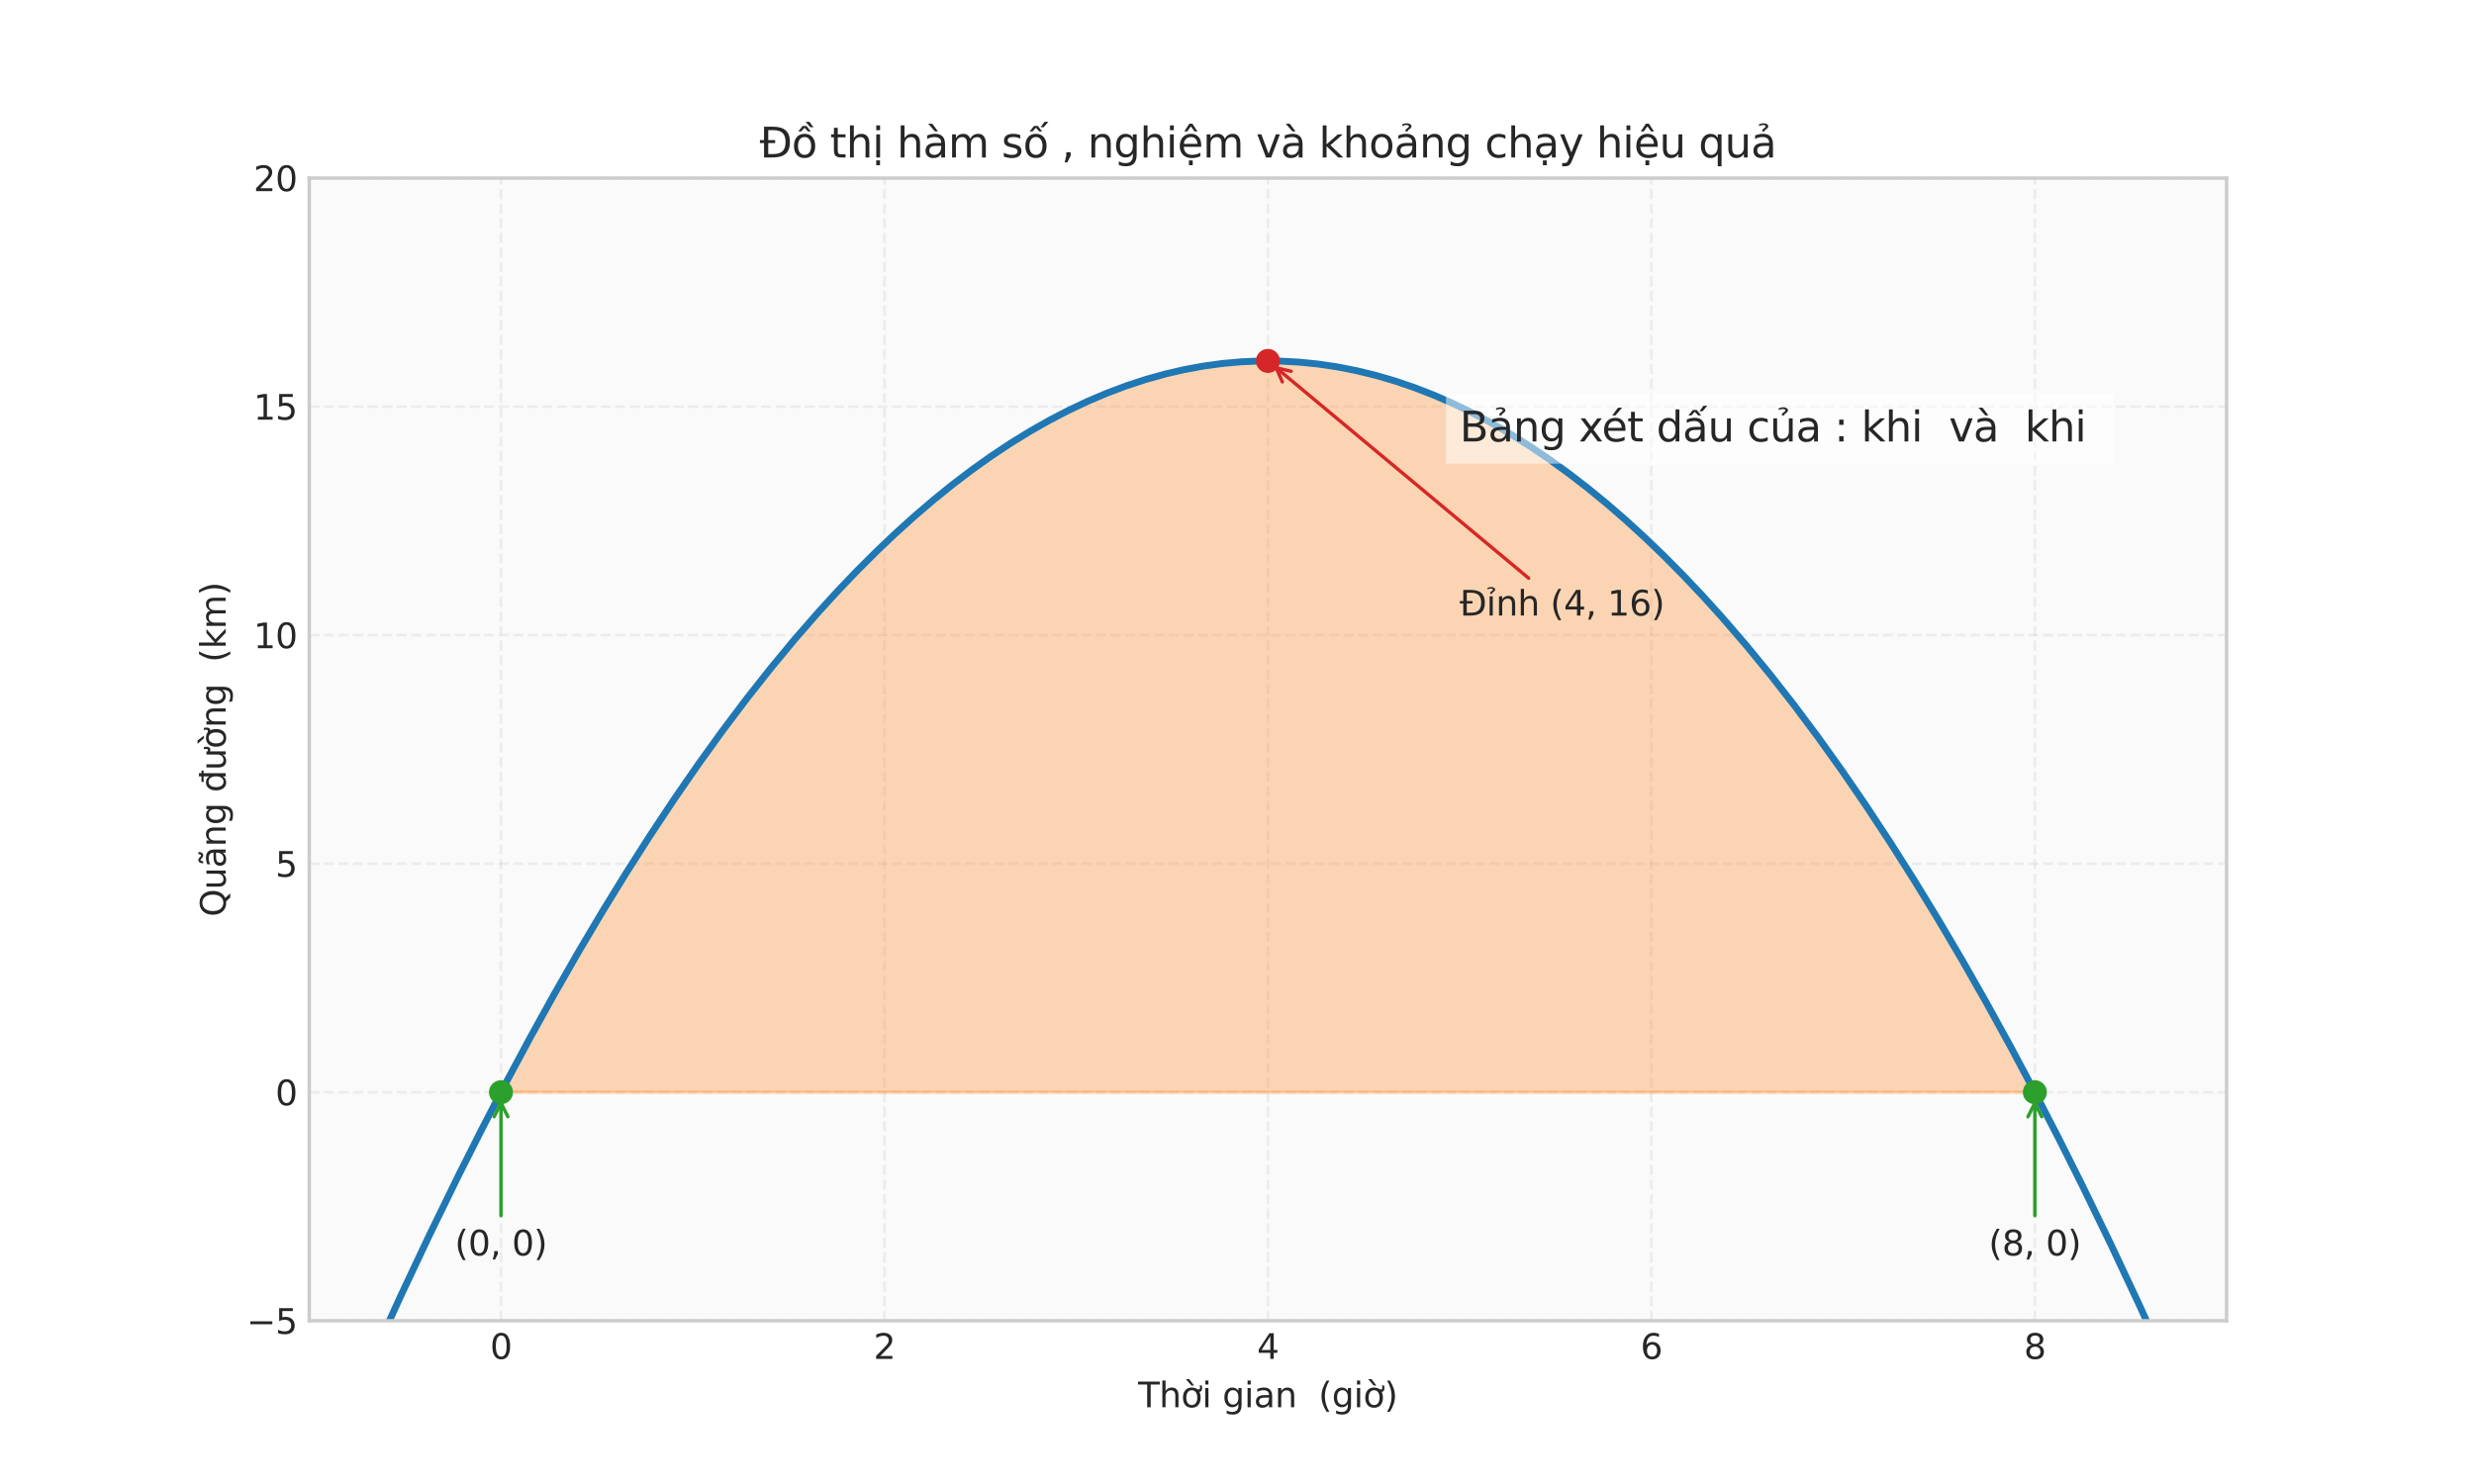 <?xml version="1.0" encoding="utf-8" standalone="no"?>
<!DOCTYPE svg PUBLIC "-//W3C//DTD SVG 1.1//EN"
  "http://www.w3.org/Graphics/SVG/1.1/DTD/svg11.dtd">
<svg xmlns:xlink="http://www.w3.org/1999/xlink" width="720pt" height="432pt" viewBox="0 0 720 432" xmlns="http://www.w3.org/2000/svg" version="1.1">
 <defs>
  <style type="text/css">*{stroke-linejoin: round; stroke-linecap: butt}</style>
 </defs>
 <g id="figure_1">
  <g id="patch_1">
   <path d="M 0 432 
L 720 432 
L 720 0 
L 0 0 
z
" style="fill: #ffffff"/>
  </g>
  <g id="axes_1">
   <g id="patch_2">
    <path d="M 90 384.48 
L 648 384.48 
L 648 51.84 
L 90 51.84 
z
" style="fill: #fafafa"/>
   </g>
   <g id="matplotlib.axis_1">
    <g id="xtick_1">
     <g id="line2d_1">
      <path d="M 145.8 384.48 
L 145.8 51.84 
" clip-path="url(#pc917e54a14)" style="fill: none; stroke-dasharray: 2.96,1.28; stroke-dashoffset: 0; stroke: #cccccc; stroke-opacity: 0.3; stroke-width: 0.8"/>
     </g>
     <g id="line2d_2"/>
     <g id="text_1">
      <!-- 0 -->
      <g style="fill: #262626" transform="translate(142.619 395.578) scale(0.1 -0.1)">
       <defs>
        <path id="DejaVuSans-30" d="M 2034 4250 
Q 1547 4250 1301 3770 
Q 1056 3291 1056 2328 
Q 1056 1369 1301 889 
Q 1547 409 2034 409 
Q 2525 409 2770 889 
Q 3016 1369 3016 2328 
Q 3016 3291 2770 3770 
Q 2525 4250 2034 4250 
z
M 2034 4750 
Q 2819 4750 3233 4129 
Q 3647 3509 3647 2328 
Q 3647 1150 3233 529 
Q 2819 -91 2034 -91 
Q 1250 -91 836 529 
Q 422 1150 422 2328 
Q 422 3509 836 4129 
Q 1250 4750 2034 4750 
z
" transform="scale(0.016)"/>
       </defs>
       <use xlink:href="#DejaVuSans-30"/>
      </g>
     </g>
    </g>
    <g id="xtick_2">
     <g id="line2d_3">
      <path d="M 257.4 384.48 
L 257.4 51.84 
" clip-path="url(#pc917e54a14)" style="fill: none; stroke-dasharray: 2.96,1.28; stroke-dashoffset: 0; stroke: #cccccc; stroke-opacity: 0.3; stroke-width: 0.8"/>
     </g>
     <g id="line2d_4"/>
     <g id="text_2">
      <!-- 2 -->
      <g style="fill: #262626" transform="translate(254.219 395.578) scale(0.1 -0.1)">
       <defs>
        <path id="DejaVuSans-32" d="M 1228 531 
L 3431 531 
L 3431 0 
L 469 0 
L 469 531 
Q 828 903 1448 1529 
Q 2069 2156 2228 2338 
Q 2531 2678 2651 2914 
Q 2772 3150 2772 3378 
Q 2772 3750 2511 3984 
Q 2250 4219 1831 4219 
Q 1534 4219 1204 4116 
Q 875 4013 500 3803 
L 500 4441 
Q 881 4594 1212 4672 
Q 1544 4750 1819 4750 
Q 2544 4750 2975 4387 
Q 3406 4025 3406 3419 
Q 3406 3131 3298 2873 
Q 3191 2616 2906 2266 
Q 2828 2175 2409 1742 
Q 1991 1309 1228 531 
z
" transform="scale(0.016)"/>
       </defs>
       <use xlink:href="#DejaVuSans-32"/>
      </g>
     </g>
    </g>
    <g id="xtick_3">
     <g id="line2d_5">
      <path d="M 369 384.48 
L 369 51.84 
" clip-path="url(#pc917e54a14)" style="fill: none; stroke-dasharray: 2.96,1.28; stroke-dashoffset: 0; stroke: #cccccc; stroke-opacity: 0.3; stroke-width: 0.8"/>
     </g>
     <g id="line2d_6"/>
     <g id="text_3">
      <!-- 4 -->
      <g style="fill: #262626" transform="translate(365.819 395.578) scale(0.1 -0.1)">
       <defs>
        <path id="DejaVuSans-34" d="M 2419 4116 
L 825 1625 
L 2419 1625 
L 2419 4116 
z
M 2253 4666 
L 3047 4666 
L 3047 1625 
L 3713 1625 
L 3713 1100 
L 3047 1100 
L 3047 0 
L 2419 0 
L 2419 1100 
L 313 1100 
L 313 1709 
L 2253 4666 
z
" transform="scale(0.016)"/>
       </defs>
       <use xlink:href="#DejaVuSans-34"/>
      </g>
     </g>
    </g>
    <g id="xtick_4">
     <g id="line2d_7">
      <path d="M 480.6 384.48 
L 480.6 51.84 
" clip-path="url(#pc917e54a14)" style="fill: none; stroke-dasharray: 2.96,1.28; stroke-dashoffset: 0; stroke: #cccccc; stroke-opacity: 0.3; stroke-width: 0.8"/>
     </g>
     <g id="line2d_8"/>
     <g id="text_4">
      <!-- 6 -->
      <g style="fill: #262626" transform="translate(477.419 395.578) scale(0.1 -0.1)">
       <defs>
        <path id="DejaVuSans-36" d="M 2113 2584 
Q 1688 2584 1439 2293 
Q 1191 2003 1191 1497 
Q 1191 994 1439 701 
Q 1688 409 2113 409 
Q 2538 409 2786 701 
Q 3034 994 3034 1497 
Q 3034 2003 2786 2293 
Q 2538 2584 2113 2584 
z
M 3366 4563 
L 3366 3988 
Q 3128 4100 2886 4159 
Q 2644 4219 2406 4219 
Q 1781 4219 1451 3797 
Q 1122 3375 1075 2522 
Q 1259 2794 1537 2939 
Q 1816 3084 2150 3084 
Q 2853 3084 3261 2657 
Q 3669 2231 3669 1497 
Q 3669 778 3244 343 
Q 2819 -91 2113 -91 
Q 1303 -91 875 529 
Q 447 1150 447 2328 
Q 447 3434 972 4092 
Q 1497 4750 2381 4750 
Q 2619 4750 2861 4703 
Q 3103 4656 3366 4563 
z
" transform="scale(0.016)"/>
       </defs>
       <use xlink:href="#DejaVuSans-36"/>
      </g>
     </g>
    </g>
    <g id="xtick_5">
     <g id="line2d_9">
      <path d="M 592.2 384.48 
L 592.2 51.84 
" clip-path="url(#pc917e54a14)" style="fill: none; stroke-dasharray: 2.96,1.28; stroke-dashoffset: 0; stroke: #cccccc; stroke-opacity: 0.3; stroke-width: 0.8"/>
     </g>
     <g id="line2d_10"/>
     <g id="text_5">
      <!-- 8 -->
      <g style="fill: #262626" transform="translate(589.019 395.578) scale(0.1 -0.1)">
       <defs>
        <path id="DejaVuSans-38" d="M 2034 2216 
Q 1584 2216 1326 1975 
Q 1069 1734 1069 1313 
Q 1069 891 1326 650 
Q 1584 409 2034 409 
Q 2484 409 2743 651 
Q 3003 894 3003 1313 
Q 3003 1734 2745 1975 
Q 2488 2216 2034 2216 
z
M 1403 2484 
Q 997 2584 770 2862 
Q 544 3141 544 3541 
Q 544 4100 942 4425 
Q 1341 4750 2034 4750 
Q 2731 4750 3128 4425 
Q 3525 4100 3525 3541 
Q 3525 3141 3298 2862 
Q 3072 2584 2669 2484 
Q 3125 2378 3379 2068 
Q 3634 1759 3634 1313 
Q 3634 634 3220 271 
Q 2806 -91 2034 -91 
Q 1263 -91 848 271 
Q 434 634 434 1313 
Q 434 1759 690 2068 
Q 947 2378 1403 2484 
z
M 1172 3481 
Q 1172 3119 1398 2916 
Q 1625 2713 2034 2713 
Q 2441 2713 2670 2916 
Q 2900 3119 2900 3481 
Q 2900 3844 2670 4047 
Q 2441 4250 2034 4250 
Q 1625 4250 1398 4047 
Q 1172 3844 1172 3481 
z
" transform="scale(0.016)"/>
       </defs>
       <use xlink:href="#DejaVuSans-38"/>
      </g>
     </g>
    </g>
    <g id="text_6">
     <!-- Thời gian  (giờ) -->
     <g style="fill: #262626" transform="translate(331.241 409.657) scale(0.1 -0.1)">
      <defs>
       <path id="DejaVuSans-54" d="M -19 4666 
L 3928 4666 
L 3928 4134 
L 2272 4134 
L 2272 0 
L 1638 0 
L 1638 4134 
L -19 4134 
L -19 4666 
z
" transform="scale(0.016)"/>
       <path id="DejaVuSans-68" d="M 3513 2113 
L 3513 0 
L 2938 0 
L 2938 2094 
Q 2938 2591 2744 2837 
Q 2550 3084 2163 3084 
Q 1697 3084 1428 2787 
Q 1159 2491 1159 1978 
L 1159 0 
L 581 0 
L 581 4863 
L 1159 4863 
L 1159 2956 
Q 1366 3272 1645 3428 
Q 1925 3584 2291 3584 
Q 2894 3584 3203 3211 
Q 3513 2838 3513 2113 
z
" transform="scale(0.016)"/>
       <path id="DejaVuSans-1edd" d="M 1507 5119 
L 2388 3950 
L 1910 3950 
L 891 5119 
L 1507 5119 
z
M 2622 3136 
L 2622 3508 
Q 2813 3367 2950 3300 
Q 3088 3233 3185 3233 
Q 3328 3233 3400 3319 
Q 3472 3405 3472 3573 
Q 3472 3673 3448 3770 
Q 3425 3867 3378 3964 
L 3794 3964 
Q 3825 3845 3840 3739 
Q 3856 3633 3856 3539 
Q 3856 3158 3720 2978 
Q 3585 2798 3294 2798 
Q 3144 2798 2980 2881 
Q 2816 2964 2622 3136 
z
M 1975 3097 
Q 1513 3097 1244 2736 
Q 975 2375 975 1747 
Q 975 1119 1242 758 
Q 1510 397 1975 397 
Q 2435 397 2703 759 
Q 2972 1122 2972 1747 
Q 2972 2369 2703 2733 
Q 2435 3097 1975 3097 
z
M 1975 3584 
Q 2725 3584 3153 3096 
Q 3582 2609 3582 1747 
Q 3582 888 3153 398 
Q 2725 -91 1975 -91 
Q 1222 -91 795 398 
Q 369 888 369 1747 
Q 369 2609 795 3096 
Q 1222 3584 1975 3584 
z
" transform="scale(0.016)"/>
       <path id="DejaVuSans-69" d="M 603 3500 
L 1178 3500 
L 1178 0 
L 603 0 
L 603 3500 
z
M 603 4863 
L 1178 4863 
L 1178 4134 
L 603 4134 
L 603 4863 
z
" transform="scale(0.016)"/>
       <path id="DejaVuSans-20" transform="scale(0.016)"/>
       <path id="DejaVuSans-67" d="M 2906 1791 
Q 2906 2416 2648 2759 
Q 2391 3103 1925 3103 
Q 1463 3103 1205 2759 
Q 947 2416 947 1791 
Q 947 1169 1205 825 
Q 1463 481 1925 481 
Q 2391 481 2648 825 
Q 2906 1169 2906 1791 
z
M 3481 434 
Q 3481 -459 3084 -895 
Q 2688 -1331 1869 -1331 
Q 1566 -1331 1297 -1286 
Q 1028 -1241 775 -1147 
L 775 -588 
Q 1028 -725 1275 -790 
Q 1522 -856 1778 -856 
Q 2344 -856 2625 -561 
Q 2906 -266 2906 331 
L 2906 616 
Q 2728 306 2450 153 
Q 2172 0 1784 0 
Q 1141 0 747 490 
Q 353 981 353 1791 
Q 353 2603 747 3093 
Q 1141 3584 1784 3584 
Q 2172 3584 2450 3431 
Q 2728 3278 2906 2969 
L 2906 3500 
L 3481 3500 
L 3481 434 
z
" transform="scale(0.016)"/>
       <path id="DejaVuSans-61" d="M 2194 1759 
Q 1497 1759 1228 1600 
Q 959 1441 959 1056 
Q 959 750 1161 570 
Q 1363 391 1709 391 
Q 2188 391 2477 730 
Q 2766 1069 2766 1631 
L 2766 1759 
L 2194 1759 
z
M 3341 1997 
L 3341 0 
L 2766 0 
L 2766 531 
Q 2569 213 2275 61 
Q 1981 -91 1556 -91 
Q 1019 -91 701 211 
Q 384 513 384 1019 
Q 384 1609 779 1909 
Q 1175 2209 1959 2209 
L 2766 2209 
L 2766 2266 
Q 2766 2663 2505 2880 
Q 2244 3097 1772 3097 
Q 1472 3097 1187 3025 
Q 903 2953 641 2809 
L 641 3341 
Q 956 3463 1253 3523 
Q 1550 3584 1831 3584 
Q 2591 3584 2966 3190 
Q 3341 2797 3341 1997 
z
" transform="scale(0.016)"/>
       <path id="DejaVuSans-6e" d="M 3513 2113 
L 3513 0 
L 2938 0 
L 2938 2094 
Q 2938 2591 2744 2837 
Q 2550 3084 2163 3084 
Q 1697 3084 1428 2787 
Q 1159 2491 1159 1978 
L 1159 0 
L 581 0 
L 581 3500 
L 1159 3500 
L 1159 2956 
Q 1366 3272 1645 3428 
Q 1925 3584 2291 3584 
Q 2894 3584 3203 3211 
Q 3513 2838 3513 2113 
z
" transform="scale(0.016)"/>
       <path id="DejaVuSans-28" d="M 1984 4856 
Q 1566 4138 1362 3434 
Q 1159 2731 1159 2009 
Q 1159 1288 1364 580 
Q 1569 -128 1984 -844 
L 1484 -844 
Q 1016 -109 783 600 
Q 550 1309 550 2009 
Q 550 2706 781 3412 
Q 1013 4119 1484 4856 
L 1984 4856 
z
" transform="scale(0.016)"/>
       <path id="DejaVuSans-29" d="M 513 4856 
L 1013 4856 
Q 1481 4119 1714 3412 
Q 1947 2706 1947 2009 
Q 1947 1309 1714 600 
Q 1481 -109 1013 -844 
L 513 -844 
Q 928 -128 1133 580 
Q 1338 1288 1338 2009 
Q 1338 2731 1133 3434 
Q 928 4138 513 4856 
z
" transform="scale(0.016)"/>
      </defs>
      <use xlink:href="#DejaVuSans-54"/>
      <use xlink:href="#DejaVuSans-68" transform="translate(61.084 0)"/>
      <use xlink:href="#DejaVuSans-1edd" transform="translate(124.463 0)"/>
      <use xlink:href="#DejaVuSans-69" transform="translate(185.645 0)"/>
      <use xlink:href="#DejaVuSans-20" transform="translate(213.428 0)"/>
      <use xlink:href="#DejaVuSans-67" transform="translate(245.215 0)"/>
      <use xlink:href="#DejaVuSans-69" transform="translate(308.691 0)"/>
      <use xlink:href="#DejaVuSans-61" transform="translate(336.475 0)"/>
      <use xlink:href="#DejaVuSans-6e" transform="translate(397.754 0)"/>
      <use xlink:href="#DejaVuSans-20" transform="translate(461.133 0)"/>
      <use xlink:href="#DejaVuSans-20" transform="translate(492.92 0)"/>
      <use xlink:href="#DejaVuSans-28" transform="translate(524.707 0)"/>
      <use xlink:href="#DejaVuSans-67" transform="translate(563.721 0)"/>
      <use xlink:href="#DejaVuSans-69" transform="translate(627.197 0)"/>
      <use xlink:href="#DejaVuSans-1edd" transform="translate(654.98 0)"/>
      <use xlink:href="#DejaVuSans-29" transform="translate(716.162 0)"/>
     </g>
    </g>
   </g>
   <g id="matplotlib.axis_2">
    <g id="ytick_1">
     <g id="line2d_11">
      <path d="M 90 384.48 
L 648 384.48 
" clip-path="url(#pc917e54a14)" style="fill: none; stroke-dasharray: 2.96,1.28; stroke-dashoffset: 0; stroke: #cccccc; stroke-opacity: 0.3; stroke-width: 0.8"/>
     </g>
     <g id="line2d_12"/>
     <g id="text_7">
      <!-- −5 -->
      <g style="fill: #262626" transform="translate(71.758 388.279) scale(0.1 -0.1)">
       <defs>
        <path id="DejaVuSans-2212" d="M 678 2272 
L 4684 2272 
L 4684 1741 
L 678 1741 
L 678 2272 
z
" transform="scale(0.016)"/>
        <path id="DejaVuSans-35" d="M 691 4666 
L 3169 4666 
L 3169 4134 
L 1269 4134 
L 1269 2991 
Q 1406 3038 1543 3061 
Q 1681 3084 1819 3084 
Q 2600 3084 3056 2656 
Q 3513 2228 3513 1497 
Q 3513 744 3044 326 
Q 2575 -91 1722 -91 
Q 1428 -91 1123 -41 
Q 819 9 494 109 
L 494 744 
Q 775 591 1075 516 
Q 1375 441 1709 441 
Q 2250 441 2565 725 
Q 2881 1009 2881 1497 
Q 2881 1984 2565 2268 
Q 2250 2553 1709 2553 
Q 1456 2553 1204 2497 
Q 953 2441 691 2322 
L 691 4666 
z
" transform="scale(0.016)"/>
       </defs>
       <use xlink:href="#DejaVuSans-2212"/>
       <use xlink:href="#DejaVuSans-35" transform="translate(83.789 0)"/>
      </g>
     </g>
    </g>
    <g id="ytick_2">
     <g id="line2d_13">
      <path d="M 90 317.952 
L 648 317.952 
" clip-path="url(#pc917e54a14)" style="fill: none; stroke-dasharray: 2.96,1.28; stroke-dashoffset: 0; stroke: #cccccc; stroke-opacity: 0.3; stroke-width: 0.8"/>
     </g>
     <g id="line2d_14"/>
     <g id="text_8">
      <!-- 0 -->
      <g style="fill: #262626" transform="translate(80.138 321.751) scale(0.1 -0.1)">
       <use xlink:href="#DejaVuSans-30"/>
      </g>
     </g>
    </g>
    <g id="ytick_3">
     <g id="line2d_15">
      <path d="M 90 251.424 
L 648 251.424 
" clip-path="url(#pc917e54a14)" style="fill: none; stroke-dasharray: 2.96,1.28; stroke-dashoffset: 0; stroke: #cccccc; stroke-opacity: 0.3; stroke-width: 0.8"/>
     </g>
     <g id="line2d_16"/>
     <g id="text_9">
      <!-- 5 -->
      <g style="fill: #262626" transform="translate(80.138 255.223) scale(0.1 -0.1)">
       <use xlink:href="#DejaVuSans-35"/>
      </g>
     </g>
    </g>
    <g id="ytick_4">
     <g id="line2d_17">
      <path d="M 90 184.896 
L 648 184.896 
" clip-path="url(#pc917e54a14)" style="fill: none; stroke-dasharray: 2.96,1.28; stroke-dashoffset: 0; stroke: #cccccc; stroke-opacity: 0.3; stroke-width: 0.8"/>
     </g>
     <g id="line2d_18"/>
     <g id="text_10">
      <!-- 10 -->
      <g style="fill: #262626" transform="translate(73.775 188.695) scale(0.1 -0.1)">
       <defs>
        <path id="DejaVuSans-31" d="M 794 531 
L 1825 531 
L 1825 4091 
L 703 3866 
L 703 4441 
L 1819 4666 
L 2450 4666 
L 2450 531 
L 3481 531 
L 3481 0 
L 794 0 
L 794 531 
z
" transform="scale(0.016)"/>
       </defs>
       <use xlink:href="#DejaVuSans-31"/>
       <use xlink:href="#DejaVuSans-30" transform="translate(63.623 0)"/>
      </g>
     </g>
    </g>
    <g id="ytick_5">
     <g id="line2d_19">
      <path d="M 90 118.368 
L 648 118.368 
" clip-path="url(#pc917e54a14)" style="fill: none; stroke-dasharray: 2.96,1.28; stroke-dashoffset: 0; stroke: #cccccc; stroke-opacity: 0.3; stroke-width: 0.8"/>
     </g>
     <g id="line2d_20"/>
     <g id="text_11">
      <!-- 15 -->
      <g style="fill: #262626" transform="translate(73.775 122.167) scale(0.1 -0.1)">
       <use xlink:href="#DejaVuSans-31"/>
       <use xlink:href="#DejaVuSans-35" transform="translate(63.623 0)"/>
      </g>
     </g>
    </g>
    <g id="ytick_6">
     <g id="line2d_21">
      <path d="M 90 51.84 
L 648 51.84 
" clip-path="url(#pc917e54a14)" style="fill: none; stroke-dasharray: 2.96,1.28; stroke-dashoffset: 0; stroke: #cccccc; stroke-opacity: 0.3; stroke-width: 0.8"/>
     </g>
     <g id="line2d_22"/>
     <g id="text_12">
      <!-- 20 -->
      <g style="fill: #262626" transform="translate(73.775 55.639) scale(0.1 -0.1)">
       <use xlink:href="#DejaVuSans-32"/>
       <use xlink:href="#DejaVuSans-30" transform="translate(63.623 0)"/>
      </g>
     </g>
    </g>
    <g id="text_13">
     <!-- Quãng đường  (km) -->
     <g style="fill: #262626" transform="translate(65.678 266.851) rotate(-90) scale(0.1 -0.1)">
      <defs>
       <path id="DejaVuSans-51" d="M 2522 4238 
Q 1834 4238 1429 3725 
Q 1025 3213 1025 2328 
Q 1025 1447 1429 934 
Q 1834 422 2522 422 
Q 3209 422 3611 934 
Q 4013 1447 4013 2328 
Q 4013 3213 3611 3725 
Q 3209 4238 2522 4238 
z
M 3406 84 
L 4238 -825 
L 3475 -825 
L 2784 -78 
Q 2681 -84 2626 -87 
Q 2572 -91 2522 -91 
Q 1538 -91 948 567 
Q 359 1225 359 2328 
Q 359 3434 948 4092 
Q 1538 4750 2522 4750 
Q 3503 4750 4090 4092 
Q 4678 3434 4678 2328 
Q 4678 1516 4351 937 
Q 4025 359 3406 84 
z
" transform="scale(0.016)"/>
       <path id="DejaVuSans-75" d="M 544 1381 
L 544 3500 
L 1119 3500 
L 1119 1403 
Q 1119 906 1312 657 
Q 1506 409 1894 409 
Q 2359 409 2629 706 
Q 2900 1003 2900 1516 
L 2900 3500 
L 3475 3500 
L 3475 0 
L 2900 0 
L 2900 538 
Q 2691 219 2414 64 
Q 2138 -91 1772 -91 
Q 1169 -91 856 284 
Q 544 659 544 1381 
z
M 1991 3584 
L 1991 3584 
z
" transform="scale(0.016)"/>
       <path id="DejaVuSans-e3" d="M 2194 1759 
Q 1497 1759 1228 1600 
Q 959 1441 959 1056 
Q 959 750 1161 570 
Q 1363 391 1709 391 
Q 2188 391 2477 730 
Q 2766 1069 2766 1631 
L 2766 1759 
L 2194 1759 
z
M 3341 1997 
L 3341 0 
L 2766 0 
L 2766 531 
Q 2569 213 2275 61 
Q 1981 -91 1556 -91 
Q 1019 -91 701 211 
Q 384 513 384 1019 
Q 384 1609 779 1909 
Q 1175 2209 1959 2209 
L 2766 2209 
L 2766 2266 
Q 2766 2663 2505 2880 
Q 2244 3097 1772 3097 
Q 1472 3097 1187 3025 
Q 903 2953 641 2809 
L 641 3341 
Q 956 3463 1253 3523 
Q 1550 3584 1831 3584 
Q 2591 3584 2966 3190 
Q 3341 2797 3341 1997 
z
M 1844 4281 
L 1665 4453 
Q 1597 4516 1545 4545 
Q 1494 4575 1453 4575 
Q 1334 4575 1278 4461 
Q 1222 4347 1215 4091 
L 825 4091 
Q 831 4513 990 4742 
Q 1150 4972 1434 4972 
Q 1553 4972 1653 4928 
Q 1753 4884 1869 4781 
L 2047 4609 
Q 2115 4547 2167 4517 
Q 2219 4488 2259 4488 
Q 2378 4488 2434 4602 
Q 2490 4716 2497 4972 
L 2887 4972 
Q 2881 4550 2721 4320 
Q 2562 4091 2278 4091 
Q 2159 4091 2059 4134 
Q 1959 4178 1844 4281 
z
" transform="scale(0.016)"/>
       <path id="DejaVuSans-111" d="M 2906 2969 
L 2906 4013 
L 1888 4013 
L 1888 4403 
L 2906 4403 
L 2906 4863 
L 3481 4863 
L 3481 4403 
L 3963 4403 
L 3963 4013 
L 3481 4013 
L 3481 0 
L 2906 0 
L 2906 525 
Q 2725 213 2448 61 
Q 2172 -91 1784 -91 
Q 1150 -91 751 415 
Q 353 922 353 1747 
Q 353 2572 751 3078 
Q 1150 3584 1784 3584 
Q 2172 3584 2448 3432 
Q 2725 3281 2906 2969 
z
M 947 1747 
Q 947 1113 1208 752 
Q 1469 391 1925 391 
Q 2381 391 2643 752 
Q 2906 1113 2906 1747 
Q 2906 2381 2643 2742 
Q 2381 3103 1925 3103 
Q 1469 3103 1208 2742 
Q 947 2381 947 1747 
z
" transform="scale(0.016)"/>
       <path id="DejaVuSans-1b0" d="M 3094 3136 
L 3094 3508 
Q 3285 3367 3422 3300 
Q 3560 3233 3657 3233 
Q 3800 3233 3872 3319 
Q 3944 3405 3944 3573 
Q 3944 3673 3920 3770 
Q 3897 3867 3850 3964 
L 4266 3964 
Q 4297 3845 4312 3739 
Q 4328 3633 4328 3539 
Q 4328 3158 4192 2978 
Q 4057 2798 3766 2798 
Q 3616 2798 3452 2881 
Q 3288 2964 3094 3136 
z
M 552 1381 
L 552 3500 
L 1127 3500 
L 1127 1403 
Q 1127 906 1320 657 
Q 1514 409 1902 409 
Q 2367 409 2637 706 
Q 2908 1003 2908 1516 
L 2908 3500 
L 3483 3500 
L 3483 0 
L 2908 0 
L 2908 538 
Q 2699 219 2422 64 
Q 2146 -91 1780 -91 
Q 1177 -91 864 284 
Q 552 659 552 1381 
z
M 1999 3584 
L 1999 3584 
z
" transform="scale(0.016)"/>
       <path id="DejaVuSans-6b" d="M 581 4863 
L 1159 4863 
L 1159 1991 
L 2875 3500 
L 3609 3500 
L 1753 1863 
L 3688 0 
L 2938 0 
L 1159 1709 
L 1159 0 
L 581 0 
L 581 4863 
z
" transform="scale(0.016)"/>
       <path id="DejaVuSans-6d" d="M 3328 2828 
Q 3544 3216 3844 3400 
Q 4144 3584 4550 3584 
Q 5097 3584 5394 3201 
Q 5691 2819 5691 2113 
L 5691 0 
L 5113 0 
L 5113 2094 
Q 5113 2597 4934 2840 
Q 4756 3084 4391 3084 
Q 3944 3084 3684 2787 
Q 3425 2491 3425 1978 
L 3425 0 
L 2847 0 
L 2847 2094 
Q 2847 2600 2669 2842 
Q 2491 3084 2119 3084 
Q 1678 3084 1418 2786 
Q 1159 2488 1159 1978 
L 1159 0 
L 581 0 
L 581 3500 
L 1159 3500 
L 1159 2956 
Q 1356 3278 1631 3431 
Q 1906 3584 2284 3584 
Q 2666 3584 2933 3390 
Q 3200 3197 3328 2828 
z
" transform="scale(0.016)"/>
      </defs>
      <use xlink:href="#DejaVuSans-51"/>
      <use xlink:href="#DejaVuSans-75" transform="translate(78.711 0)"/>
      <use xlink:href="#DejaVuSans-e3" transform="translate(142.09 0)"/>
      <use xlink:href="#DejaVuSans-6e" transform="translate(203.369 0)"/>
      <use xlink:href="#DejaVuSans-67" transform="translate(266.748 0)"/>
      <use xlink:href="#DejaVuSans-20" transform="translate(330.225 0)"/>
      <use xlink:href="#DejaVuSans-111" transform="translate(362.012 0)"/>
      <use xlink:href="#DejaVuSans-1b0" transform="translate(425.488 0)"/>
      <use xlink:href="#DejaVuSans-1edd" transform="translate(488.867 0)"/>
      <use xlink:href="#DejaVuSans-6e" transform="translate(550.049 0)"/>
      <use xlink:href="#DejaVuSans-67" transform="translate(613.428 0)"/>
      <use xlink:href="#DejaVuSans-20" transform="translate(676.904 0)"/>
      <use xlink:href="#DejaVuSans-20" transform="translate(708.691 0)"/>
      <use xlink:href="#DejaVuSans-28" transform="translate(740.479 0)"/>
      <use xlink:href="#DejaVuSans-6b" transform="translate(779.492 0)"/>
      <use xlink:href="#DejaVuSans-6d" transform="translate(837.402 0)"/>
      <use xlink:href="#DejaVuSans-29" transform="translate(934.814 0)"/>
     </g>
    </g>
   </g>
   <g id="FillBetweenPolyCollection_1">
    <defs>
     <path id="mcbf5a03677" d="M 145.94 -114.048 
L 145.94 -114.315 
L 147.338 -116.972 
L 148.737 -119.614 
L 150.135 -122.238 
L 151.534 -124.845 
L 152.932 -127.436 
L 154.331 -130.011 
L 155.729 -132.568 
L 157.128 -135.109 
L 158.526 -137.633 
L 159.925 -140.14 
L 161.323 -142.631 
L 162.722 -145.105 
L 164.12 -147.562 
L 165.519 -150.002 
L 166.917 -152.426 
L 168.316 -154.833 
L 169.714 -157.223 
L 171.113 -159.597 
L 172.511 -161.954 
L 173.91 -164.294 
L 175.308 -166.617 
L 176.707 -168.924 
L 178.105 -171.214 
L 179.504 -173.487 
L 180.902 -175.744 
L 182.301 -177.984 
L 183.699 -180.207 
L 185.098 -182.414 
L 186.496 -184.603 
L 187.895 -186.776 
L 189.293 -188.933 
L 190.692 -191.072 
L 192.09 -193.195 
L 193.489 -195.301 
L 194.887 -197.391 
L 196.286 -199.463 
L 197.684 -201.519 
L 199.083 -203.559 
L 200.481 -205.581 
L 201.88 -207.587 
L 203.278 -209.576 
L 204.677 -211.549 
L 206.075 -213.504 
L 207.474 -215.443 
L 208.872 -217.366 
L 210.271 -219.271 
L 211.669 -221.16 
L 213.068 -223.032 
L 214.466 -224.888 
L 215.865 -226.726 
L 217.263 -228.548 
L 218.662 -230.354 
L 220.06 -232.142 
L 221.459 -233.914 
L 222.857 -235.669 
L 224.256 -237.407 
L 225.654 -239.129 
L 227.053 -240.834 
L 228.451 -242.522 
L 229.85 -244.194 
L 231.248 -245.849 
L 232.647 -247.487 
L 234.045 -249.108 
L 235.444 -250.713 
L 236.842 -252.301 
L 238.241 -253.872 
L 239.639 -255.427 
L 241.038 -256.965 
L 242.436 -258.486 
L 243.835 -259.99 
L 245.233 -261.478 
L 246.632 -262.949 
L 248.03 -264.403 
L 249.429 -265.84 
L 250.827 -267.261 
L 252.226 -268.665 
L 253.624 -270.053 
L 255.023 -271.423 
L 256.421 -272.777 
L 257.82 -274.115 
L 259.218 -275.435 
L 260.617 -276.739 
L 262.015 -278.026 
L 263.414 -279.296 
L 264.812 -280.55 
L 266.211 -281.787 
L 267.609 -283.007 
L 269.008 -284.211 
L 270.406 -285.398 
L 271.805 -286.568 
L 273.203 -287.721 
L 274.602 -288.858 
L 276 -289.978 
L 277.398 -291.081 
L 278.797 -292.167 
L 280.195 -293.237 
L 281.594 -294.29 
L 282.992 -295.327 
L 284.391 -296.346 
L 285.789 -297.349 
L 287.188 -298.335 
L 288.586 -299.305 
L 289.985 -300.258 
L 291.383 -301.194 
L 292.782 -302.113 
L 294.18 -303.016 
L 295.579 -303.902 
L 296.977 -304.771 
L 298.376 -305.623 
L 299.774 -306.459 
L 301.173 -307.278 
L 302.571 -308.08 
L 303.97 -308.866 
L 305.368 -309.635 
L 306.767 -310.387 
L 308.165 -311.123 
L 309.564 -311.841 
L 310.962 -312.543 
L 312.361 -313.229 
L 313.759 -313.897 
L 315.158 -314.549 
L 316.556 -315.185 
L 317.955 -315.803 
L 319.353 -316.405 
L 320.752 -316.99 
L 322.15 -317.558 
L 323.549 -318.11 
L 324.947 -318.645 
L 326.346 -319.163 
L 327.744 -319.664 
L 329.143 -320.149 
L 330.541 -320.617 
L 331.94 -321.068 
L 333.338 -321.503 
L 334.737 -321.921 
L 336.135 -322.322 
L 337.534 -322.706 
L 338.932 -323.074 
L 340.331 -323.425 
L 341.729 -323.76 
L 343.128 -324.077 
L 344.526 -324.378 
L 345.925 -324.662 
L 347.323 -324.93 
L 348.722 -325.18 
L 350.12 -325.414 
L 351.519 -325.632 
L 352.917 -325.832 
L 354.316 -326.016 
L 355.714 -326.183 
L 357.113 -326.334 
L 358.511 -326.467 
L 359.91 -326.584 
L 361.308 -326.685 
L 362.707 -326.768 
L 364.105 -326.835 
L 365.504 -326.885 
L 366.902 -326.919 
L 368.301 -326.936 
L 369.699 -326.936 
L 371.098 -326.919 
L 372.496 -326.885 
L 373.895 -326.835 
L 375.293 -326.768 
L 376.692 -326.685 
L 378.09 -326.584 
L 379.489 -326.467 
L 380.887 -326.334 
L 382.286 -326.183 
L 383.684 -326.016 
L 385.083 -325.832 
L 386.481 -325.632 
L 387.88 -325.414 
L 389.278 -325.18 
L 390.677 -324.93 
L 392.075 -324.662 
L 393.474 -324.378 
L 394.872 -324.077 
L 396.271 -323.76 
L 397.669 -323.425 
L 399.068 -323.074 
L 400.466 -322.706 
L 401.865 -322.322 
L 403.263 -321.921 
L 404.662 -321.503 
L 406.06 -321.068 
L 407.459 -320.617 
L 408.857 -320.149 
L 410.256 -319.664 
L 411.654 -319.163 
L 413.053 -318.645 
L 414.451 -318.11 
L 415.85 -317.558 
L 417.248 -316.99 
L 418.647 -316.405 
L 420.045 -315.803 
L 421.444 -315.185 
L 422.842 -314.549 
L 424.241 -313.897 
L 425.639 -313.229 
L 427.038 -312.543 
L 428.436 -311.841 
L 429.835 -311.123 
L 431.233 -310.387 
L 432.632 -309.635 
L 434.03 -308.866 
L 435.429 -308.08 
L 436.827 -307.278 
L 438.226 -306.459 
L 439.624 -305.623 
L 441.023 -304.771 
L 442.421 -303.902 
L 443.82 -303.016 
L 445.218 -302.113 
L 446.617 -301.194 
L 448.015 -300.258 
L 449.414 -299.305 
L 450.812 -298.335 
L 452.211 -297.349 
L 453.609 -296.346 
L 455.008 -295.327 
L 456.406 -294.29 
L 457.805 -293.237 
L 459.203 -292.167 
L 460.602 -291.081 
L 462 -289.978 
L 463.398 -288.858 
L 464.797 -287.721 
L 466.195 -286.568 
L 467.594 -285.398 
L 468.992 -284.211 
L 470.391 -283.007 
L 471.789 -281.787 
L 473.188 -280.55 
L 474.586 -279.296 
L 475.985 -278.026 
L 477.383 -276.739 
L 478.782 -275.435 
L 480.18 -274.115 
L 481.579 -272.777 
L 482.977 -271.423 
L 484.376 -270.053 
L 485.774 -268.665 
L 487.173 -267.261 
L 488.571 -265.84 
L 489.97 -264.403 
L 491.368 -262.949 
L 492.767 -261.478 
L 494.165 -259.99 
L 495.564 -258.486 
L 496.962 -256.965 
L 498.361 -255.427 
L 499.759 -253.872 
L 501.158 -252.301 
L 502.556 -250.713 
L 503.955 -249.108 
L 505.353 -247.487 
L 506.752 -245.849 
L 508.15 -244.194 
L 509.549 -242.522 
L 510.947 -240.834 
L 512.346 -239.129 
L 513.744 -237.407 
L 515.143 -235.669 
L 516.541 -233.914 
L 517.94 -232.142 
L 519.338 -230.354 
L 520.737 -228.548 
L 522.135 -226.726 
L 523.534 -224.888 
L 524.932 -223.032 
L 526.331 -221.16 
L 527.729 -219.271 
L 529.128 -217.366 
L 530.526 -215.443 
L 531.925 -213.504 
L 533.323 -211.549 
L 534.722 -209.576 
L 536.12 -207.587 
L 537.519 -205.581 
L 538.917 -203.559 
L 540.316 -201.519 
L 541.714 -199.463 
L 543.113 -197.391 
L 544.511 -195.301 
L 545.91 -193.195 
L 547.308 -191.072 
L 548.707 -188.933 
L 550.105 -186.776 
L 551.504 -184.603 
L 552.902 -182.414 
L 554.301 -180.207 
L 555.699 -177.984 
L 557.098 -175.744 
L 558.496 -173.487 
L 559.895 -171.214 
L 561.293 -168.924 
L 562.692 -166.617 
L 564.09 -164.294 
L 565.489 -161.954 
L 566.887 -159.597 
L 568.286 -157.223 
L 569.684 -154.833 
L 571.083 -152.426 
L 572.481 -150.002 
L 573.88 -147.562 
L 575.278 -145.105 
L 576.677 -142.631 
L 578.075 -140.14 
L 579.474 -137.633 
L 580.872 -135.109 
L 582.271 -132.568 
L 583.669 -130.011 
L 585.068 -127.436 
L 586.466 -124.845 
L 587.865 -122.238 
L 589.263 -119.614 
L 590.662 -116.972 
L 592.06 -114.315 
L 592.06 -114.048 
L 592.06 -114.048 
L 590.662 -114.048 
L 589.263 -114.048 
L 587.865 -114.048 
L 586.466 -114.048 
L 585.068 -114.048 
L 583.669 -114.048 
L 582.271 -114.048 
L 580.872 -114.048 
L 579.474 -114.048 
L 578.075 -114.048 
L 576.677 -114.048 
L 575.278 -114.048 
L 573.88 -114.048 
L 572.481 -114.048 
L 571.083 -114.048 
L 569.684 -114.048 
L 568.286 -114.048 
L 566.887 -114.048 
L 565.489 -114.048 
L 564.09 -114.048 
L 562.692 -114.048 
L 561.293 -114.048 
L 559.895 -114.048 
L 558.496 -114.048 
L 557.098 -114.048 
L 555.699 -114.048 
L 554.301 -114.048 
L 552.902 -114.048 
L 551.504 -114.048 
L 550.105 -114.048 
L 548.707 -114.048 
L 547.308 -114.048 
L 545.91 -114.048 
L 544.511 -114.048 
L 543.113 -114.048 
L 541.714 -114.048 
L 540.316 -114.048 
L 538.917 -114.048 
L 537.519 -114.048 
L 536.12 -114.048 
L 534.722 -114.048 
L 533.323 -114.048 
L 531.925 -114.048 
L 530.526 -114.048 
L 529.128 -114.048 
L 527.729 -114.048 
L 526.331 -114.048 
L 524.932 -114.048 
L 523.534 -114.048 
L 522.135 -114.048 
L 520.737 -114.048 
L 519.338 -114.048 
L 517.94 -114.048 
L 516.541 -114.048 
L 515.143 -114.048 
L 513.744 -114.048 
L 512.346 -114.048 
L 510.947 -114.048 
L 509.549 -114.048 
L 508.15 -114.048 
L 506.752 -114.048 
L 505.353 -114.048 
L 503.955 -114.048 
L 502.556 -114.048 
L 501.158 -114.048 
L 499.759 -114.048 
L 498.361 -114.048 
L 496.962 -114.048 
L 495.564 -114.048 
L 494.165 -114.048 
L 492.767 -114.048 
L 491.368 -114.048 
L 489.97 -114.048 
L 488.571 -114.048 
L 487.173 -114.048 
L 485.774 -114.048 
L 484.376 -114.048 
L 482.977 -114.048 
L 481.579 -114.048 
L 480.18 -114.048 
L 478.782 -114.048 
L 477.383 -114.048 
L 475.985 -114.048 
L 474.586 -114.048 
L 473.188 -114.048 
L 471.789 -114.048 
L 470.391 -114.048 
L 468.992 -114.048 
L 467.594 -114.048 
L 466.195 -114.048 
L 464.797 -114.048 
L 463.398 -114.048 
L 462 -114.048 
L 460.602 -114.048 
L 459.203 -114.048 
L 457.805 -114.048 
L 456.406 -114.048 
L 455.008 -114.048 
L 453.609 -114.048 
L 452.211 -114.048 
L 450.812 -114.048 
L 449.414 -114.048 
L 448.015 -114.048 
L 446.617 -114.048 
L 445.218 -114.048 
L 443.82 -114.048 
L 442.421 -114.048 
L 441.023 -114.048 
L 439.624 -114.048 
L 438.226 -114.048 
L 436.827 -114.048 
L 435.429 -114.048 
L 434.03 -114.048 
L 432.632 -114.048 
L 431.233 -114.048 
L 429.835 -114.048 
L 428.436 -114.048 
L 427.038 -114.048 
L 425.639 -114.048 
L 424.241 -114.048 
L 422.842 -114.048 
L 421.444 -114.048 
L 420.045 -114.048 
L 418.647 -114.048 
L 417.248 -114.048 
L 415.85 -114.048 
L 414.451 -114.048 
L 413.053 -114.048 
L 411.654 -114.048 
L 410.256 -114.048 
L 408.857 -114.048 
L 407.459 -114.048 
L 406.06 -114.048 
L 404.662 -114.048 
L 403.263 -114.048 
L 401.865 -114.048 
L 400.466 -114.048 
L 399.068 -114.048 
L 397.669 -114.048 
L 396.271 -114.048 
L 394.872 -114.048 
L 393.474 -114.048 
L 392.075 -114.048 
L 390.677 -114.048 
L 389.278 -114.048 
L 387.88 -114.048 
L 386.481 -114.048 
L 385.083 -114.048 
L 383.684 -114.048 
L 382.286 -114.048 
L 380.887 -114.048 
L 379.489 -114.048 
L 378.09 -114.048 
L 376.692 -114.048 
L 375.293 -114.048 
L 373.895 -114.048 
L 372.496 -114.048 
L 371.098 -114.048 
L 369.699 -114.048 
L 368.301 -114.048 
L 366.902 -114.048 
L 365.504 -114.048 
L 364.105 -114.048 
L 362.707 -114.048 
L 361.308 -114.048 
L 359.91 -114.048 
L 358.511 -114.048 
L 357.113 -114.048 
L 355.714 -114.048 
L 354.316 -114.048 
L 352.917 -114.048 
L 351.519 -114.048 
L 350.12 -114.048 
L 348.722 -114.048 
L 347.323 -114.048 
L 345.925 -114.048 
L 344.526 -114.048 
L 343.128 -114.048 
L 341.729 -114.048 
L 340.331 -114.048 
L 338.932 -114.048 
L 337.534 -114.048 
L 336.135 -114.048 
L 334.737 -114.048 
L 333.338 -114.048 
L 331.94 -114.048 
L 330.541 -114.048 
L 329.143 -114.048 
L 327.744 -114.048 
L 326.346 -114.048 
L 324.947 -114.048 
L 323.549 -114.048 
L 322.15 -114.048 
L 320.752 -114.048 
L 319.353 -114.048 
L 317.955 -114.048 
L 316.556 -114.048 
L 315.158 -114.048 
L 313.759 -114.048 
L 312.361 -114.048 
L 310.962 -114.048 
L 309.564 -114.048 
L 308.165 -114.048 
L 306.767 -114.048 
L 305.368 -114.048 
L 303.97 -114.048 
L 302.571 -114.048 
L 301.173 -114.048 
L 299.774 -114.048 
L 298.376 -114.048 
L 296.977 -114.048 
L 295.579 -114.048 
L 294.18 -114.048 
L 292.782 -114.048 
L 291.383 -114.048 
L 289.985 -114.048 
L 288.586 -114.048 
L 287.188 -114.048 
L 285.789 -114.048 
L 284.391 -114.048 
L 282.992 -114.048 
L 281.594 -114.048 
L 280.195 -114.048 
L 278.797 -114.048 
L 277.398 -114.048 
L 276 -114.048 
L 274.602 -114.048 
L 273.203 -114.048 
L 271.805 -114.048 
L 270.406 -114.048 
L 269.008 -114.048 
L 267.609 -114.048 
L 266.211 -114.048 
L 264.812 -114.048 
L 263.414 -114.048 
L 262.015 -114.048 
L 260.617 -114.048 
L 259.218 -114.048 
L 257.82 -114.048 
L 256.421 -114.048 
L 255.023 -114.048 
L 253.624 -114.048 
L 252.226 -114.048 
L 250.827 -114.048 
L 249.429 -114.048 
L 248.03 -114.048 
L 246.632 -114.048 
L 245.233 -114.048 
L 243.835 -114.048 
L 242.436 -114.048 
L 241.038 -114.048 
L 239.639 -114.048 
L 238.241 -114.048 
L 236.842 -114.048 
L 235.444 -114.048 
L 234.045 -114.048 
L 232.647 -114.048 
L 231.248 -114.048 
L 229.85 -114.048 
L 228.451 -114.048 
L 227.053 -114.048 
L 225.654 -114.048 
L 224.256 -114.048 
L 222.857 -114.048 
L 221.459 -114.048 
L 220.06 -114.048 
L 218.662 -114.048 
L 217.263 -114.048 
L 215.865 -114.048 
L 214.466 -114.048 
L 213.068 -114.048 
L 211.669 -114.048 
L 210.271 -114.048 
L 208.872 -114.048 
L 207.474 -114.048 
L 206.075 -114.048 
L 204.677 -114.048 
L 203.278 -114.048 
L 201.88 -114.048 
L 200.481 -114.048 
L 199.083 -114.048 
L 197.684 -114.048 
L 196.286 -114.048 
L 194.887 -114.048 
L 193.489 -114.048 
L 192.09 -114.048 
L 190.692 -114.048 
L 189.293 -114.048 
L 187.895 -114.048 
L 186.496 -114.048 
L 185.098 -114.048 
L 183.699 -114.048 
L 182.301 -114.048 
L 180.902 -114.048 
L 179.504 -114.048 
L 178.105 -114.048 
L 176.707 -114.048 
L 175.308 -114.048 
L 173.91 -114.048 
L 172.511 -114.048 
L 171.113 -114.048 
L 169.714 -114.048 
L 168.316 -114.048 
L 166.917 -114.048 
L 165.519 -114.048 
L 164.12 -114.048 
L 162.722 -114.048 
L 161.323 -114.048 
L 159.925 -114.048 
L 158.526 -114.048 
L 157.128 -114.048 
L 155.729 -114.048 
L 154.331 -114.048 
L 152.932 -114.048 
L 151.534 -114.048 
L 150.135 -114.048 
L 148.737 -114.048 
L 147.338 -114.048 
L 145.94 -114.048 
z
" style="stroke: #ff7f0e; stroke-opacity: 0.3"/>
    </defs>
    <g clip-path="url(#pc917e54a14)">
     <use xlink:href="#mcbf5a03677" x="0" y="432" style="fill: #ff7f0e; fill-opacity: 0.3; stroke: #ff7f0e; stroke-opacity: 0.3"/>
    </g>
   </g>
   <g id="line2d_23">
    <path d="M 91.98 433 
L 99.789 414.769 
L 108.18 395.763 
L 116.571 377.36 
L 124.962 359.558 
L 133.353 342.357 
L 140.346 328.483 
L 147.338 315.028 
L 154.331 301.989 
L 161.323 289.369 
L 168.316 277.167 
L 175.308 265.383 
L 182.301 254.016 
L 189.293 243.067 
L 196.286 232.537 
L 203.278 222.424 
L 210.271 212.729 
L 217.263 203.452 
L 224.256 194.593 
L 231.248 186.151 
L 238.241 178.128 
L 243.835 172.01 
L 249.429 166.16 
L 255.023 160.577 
L 260.617 155.261 
L 266.211 150.213 
L 271.805 145.432 
L 277.398 140.919 
L 282.992 136.673 
L 288.586 132.695 
L 294.18 128.984 
L 299.774 125.541 
L 305.368 122.365 
L 310.962 119.457 
L 316.556 116.815 
L 322.15 114.442 
L 327.744 112.336 
L 333.338 110.497 
L 338.932 108.926 
L 344.526 107.622 
L 350.12 106.586 
L 355.714 105.817 
L 361.308 105.315 
L 366.902 105.081 
L 372.496 105.115 
L 378.09 105.416 
L 383.684 105.984 
L 389.278 106.82 
L 394.872 107.923 
L 400.466 109.294 
L 406.06 110.932 
L 411.654 112.837 
L 417.248 115.01 
L 422.842 117.451 
L 428.436 120.159 
L 434.03 123.134 
L 439.624 126.377 
L 445.218 129.887 
L 450.812 133.665 
L 456.406 137.71 
L 462 142.022 
L 467.594 146.602 
L 473.188 151.45 
L 478.782 156.565 
L 484.376 161.947 
L 489.97 167.597 
L 495.564 173.514 
L 501.158 179.699 
L 508.15 187.806 
L 515.143 196.331 
L 522.135 205.274 
L 529.128 214.634 
L 536.12 224.413 
L 543.113 234.609 
L 550.105 245.224 
L 557.098 256.256 
L 564.09 267.706 
L 571.083 279.574 
L 578.075 291.86 
L 585.068 304.564 
L 592.06 317.685 
L 599.053 331.225 
L 606.045 345.182 
L 614.436 362.483 
L 622.827 380.385 
L 631.218 398.889 
L 639.609 417.995 
L 646.02 433 
L 646.02 433 
" clip-path="url(#pc917e54a14)" style="fill: none; stroke: #1f77b4; stroke-width: 2; stroke-linecap: round"/>
   </g>
   <g id="patch_3">
    <path d="M 90 384.48 
L 90 51.84 
" style="fill: none; stroke: #cccccc; stroke-linejoin: miter; stroke-linecap: square"/>
   </g>
   <g id="patch_4">
    <path d="M 648 384.48 
L 648 51.84 
" style="fill: none; stroke: #cccccc; stroke-linejoin: miter; stroke-linecap: square"/>
   </g>
   <g id="patch_5">
    <path d="M 90 384.48 
L 648 384.48 
" style="fill: none; stroke: #cccccc; stroke-linejoin: miter; stroke-linecap: square"/>
   </g>
   <g id="patch_6">
    <path d="M 90 51.84 
L 648 51.84 
" style="fill: none; stroke: #cccccc; stroke-linejoin: miter; stroke-linecap: square"/>
   </g>
   <g id="patch_7">
    <path d="M 145.8 353.866 
Q 145.8 336.911 145.8 321.074 
" style="fill: none; stroke: #2ca02c; stroke-linecap: round"/>
    <path d="M 143.8 325.074 
L 145.8 321.074 
L 147.8 325.074 
" style="fill: none; stroke: #2ca02c; stroke-linecap: round"/>
   </g>
   <g id="text_14">
    <!-- (0, 0) -->
    <g style="fill: #262626" transform="translate(132.358 365.467) scale(0.1 -0.1)">
     <defs>
      <path id="DejaVuSans-2c" d="M 750 794 
L 1409 794 
L 1409 256 
L 897 -744 
L 494 -744 
L 750 256 
L 750 794 
z
" transform="scale(0.016)"/>
     </defs>
     <use xlink:href="#DejaVuSans-28"/>
     <use xlink:href="#DejaVuSans-30" transform="translate(39.014 0)"/>
     <use xlink:href="#DejaVuSans-2c" transform="translate(102.637 0)"/>
     <use xlink:href="#DejaVuSans-20" transform="translate(134.424 0)"/>
     <use xlink:href="#DejaVuSans-30" transform="translate(166.211 0)"/>
     <use xlink:href="#DejaVuSans-29" transform="translate(229.834 0)"/>
    </g>
   </g>
   <g id="patch_8">
    <path d="M 592.2 353.866 
Q 592.2 336.911 592.2 321.074 
" style="fill: none; stroke: #2ca02c; stroke-linecap: round"/>
    <path d="M 590.2 325.074 
L 592.2 321.074 
L 594.2 325.074 
" style="fill: none; stroke: #2ca02c; stroke-linecap: round"/>
   </g>
   <g id="text_15">
    <!-- (8, 0) -->
    <g style="fill: #262626" transform="translate(578.758 365.467) scale(0.1 -0.1)">
     <use xlink:href="#DejaVuSans-28"/>
     <use xlink:href="#DejaVuSans-38" transform="translate(39.014 0)"/>
     <use xlink:href="#DejaVuSans-2c" transform="translate(102.637 0)"/>
     <use xlink:href="#DejaVuSans-20" transform="translate(134.424 0)"/>
     <use xlink:href="#DejaVuSans-30" transform="translate(166.211 0)"/>
     <use xlink:href="#DejaVuSans-29" transform="translate(229.834 0)"/>
    </g>
   </g>
   <g id="patch_9">
    <path d="M 444.869 168.307 
Q 407.702 137.324 371.394 107.058 
" style="fill: none; stroke: #d62728; stroke-linecap: round"/>
    <path d="M 373.186 111.155 
L 371.394 107.058 
L 375.747 108.083 
" style="fill: none; stroke: #d62728; stroke-linecap: round"/>
   </g>
   <g id="text_16">
    <!-- Đỉnh (4, 16) -->
    <g style="fill: #262626" transform="translate(424.8 179.189) scale(0.1 -0.1)">
     <defs>
      <path id="DejaVuSans-110" d="M 659 4666 
L 1959 4666 
Q 3313 4666 3947 4102 
Q 4581 3538 4581 2338 
Q 4581 1131 3945 565 
Q 3309 0 1959 0 
L 659 0 
L 659 2188 
L 31 2188 
L 31 2638 
L 659 2638 
L 659 4666 
z
M 1294 4147 
L 1294 2638 
L 2344 2638 
L 2344 2188 
L 1294 2188 
L 1294 519 
L 2053 519 
Q 3019 519 3467 956 
Q 3916 1394 3916 2338 
Q 3916 3275 3467 3711 
Q 3019 4147 2053 4147 
L 1294 4147 
z
" transform="scale(0.016)"/>
      <path id="DejaVuSans-1ec9" d="M 603 3500 
L 1178 3500 
L 1178 0 
L 603 0 
L 603 3500 
z
M 891 3584 
L 891 3584 
z
M 212 5025 
Q 562 5184 890 5184 
Q 1215 5184 1413 5051 
Q 1612 4919 1612 4709 
Q 1612 4519 1337 4316 
L 1199 4216 
Q 1090 4134 1078 4106 
Q 1056 4056 1056 3956 
L 684 3956 
L 684 3994 
Q 684 4119 731 4203 
Q 778 4288 937 4403 
L 1078 4509 
Q 1221 4616 1221 4741 
Q 1221 4806 1124 4862 
Q 1028 4919 806 4919 
Q 524 4919 212 4756 
L 212 5025 
z
" transform="scale(0.016)"/>
     </defs>
     <use xlink:href="#DejaVuSans-110"/>
     <use xlink:href="#DejaVuSans-1ec9" transform="translate(77.49 0)"/>
     <use xlink:href="#DejaVuSans-6e" transform="translate(105.273 0)"/>
     <use xlink:href="#DejaVuSans-68" transform="translate(168.652 0)"/>
     <use xlink:href="#DejaVuSans-20" transform="translate(232.031 0)"/>
     <use xlink:href="#DejaVuSans-28" transform="translate(263.818 0)"/>
     <use xlink:href="#DejaVuSans-34" transform="translate(302.832 0)"/>
     <use xlink:href="#DejaVuSans-2c" transform="translate(366.455 0)"/>
     <use xlink:href="#DejaVuSans-20" transform="translate(398.242 0)"/>
     <use xlink:href="#DejaVuSans-31" transform="translate(430.029 0)"/>
     <use xlink:href="#DejaVuSans-36" transform="translate(493.652 0)"/>
     <use xlink:href="#DejaVuSans-29" transform="translate(557.275 0)"/>
    </g>
   </g>
   <g id="text_17">
    <g id="patch_10">
     <path d="M 420.84 134.965 
L 614.931 134.965 
L 614.931 114.408 
L 420.84 114.408 
z
" style="fill: #ffffff; opacity: 0.5"/>
    </g>
    <!-- Bảng xét dấu của : khi  và  khi  -->
    <g style="fill: #262626" transform="translate(424.8 128.51) scale(0.12 -0.12)">
     <defs>
      <path id="DejaVuSans-42" d="M 1259 2228 
L 1259 519 
L 2272 519 
Q 2781 519 3026 730 
Q 3272 941 3272 1375 
Q 3272 1813 3026 2020 
Q 2781 2228 2272 2228 
L 1259 2228 
z
M 1259 4147 
L 1259 2741 
L 2194 2741 
Q 2656 2741 2882 2914 
Q 3109 3088 3109 3444 
Q 3109 3797 2882 3972 
Q 2656 4147 2194 4147 
L 1259 4147 
z
M 628 4666 
L 2241 4666 
Q 2963 4666 3353 4366 
Q 3744 4066 3744 3513 
Q 3744 3084 3544 2831 
Q 3344 2578 2956 2516 
Q 3422 2416 3680 2098 
Q 3938 1781 3938 1306 
Q 3938 681 3513 340 
Q 3088 0 2303 0 
L 628 0 
L 628 4666 
z
" transform="scale(0.016)"/>
      <path id="DejaVuSans-1ea3" d="M 2194 1759 
Q 1497 1759 1228 1600 
Q 959 1441 959 1056 
Q 959 750 1161 570 
Q 1363 391 1709 391 
Q 2188 391 2477 730 
Q 2766 1069 2766 1631 
L 2766 1759 
L 2194 1759 
z
M 3341 1997 
L 3341 0 
L 2766 0 
L 2766 531 
Q 2569 213 2275 61 
Q 1981 -91 1556 -91 
Q 1019 -91 701 211 
Q 384 513 384 1019 
Q 384 1609 779 1909 
Q 1175 2209 1959 2209 
L 2766 2209 
L 2766 2266 
Q 2766 2663 2505 2880 
Q 2244 3097 1772 3097 
Q 1472 3097 1187 3025 
Q 903 2953 641 2809 
L 641 3341 
Q 956 3463 1253 3523 
Q 1550 3584 1831 3584 
Q 2591 3584 2966 3190 
Q 3341 2797 3341 1997 
z
M 1236 5025 
Q 1586 5184 1914 5184 
Q 2239 5184 2437 5051 
Q 2636 4919 2636 4709 
Q 2636 4519 2361 4316 
L 2223 4216 
Q 2114 4134 2102 4106 
Q 2080 4056 2080 3956 
L 1708 3956 
L 1708 3994 
Q 1708 4119 1755 4203 
Q 1802 4288 1961 4403 
L 2102 4509 
Q 2245 4616 2245 4741 
Q 2245 4806 2148 4862 
Q 2052 4919 1830 4919 
Q 1548 4919 1236 4756 
L 1236 5025 
z
" transform="scale(0.016)"/>
      <path id="DejaVuSans-78" d="M 3513 3500 
L 2247 1797 
L 3578 0 
L 2900 0 
L 1881 1375 
L 863 0 
L 184 0 
L 1544 1831 
L 300 3500 
L 978 3500 
L 1906 2253 
L 2834 3500 
L 3513 3500 
z
" transform="scale(0.016)"/>
      <path id="DejaVuSans-e9" d="M 3597 1894 
L 3597 1613 
L 953 1613 
Q 991 1019 1311 708 
Q 1631 397 2203 397 
Q 2534 397 2845 478 
Q 3156 559 3463 722 
L 3463 178 
Q 3153 47 2828 -22 
Q 2503 -91 2169 -91 
Q 1331 -91 842 396 
Q 353 884 353 1716 
Q 353 2575 817 3079 
Q 1281 3584 2069 3584 
Q 2775 3584 3186 3129 
Q 3597 2675 3597 1894 
z
M 3022 2063 
Q 3016 2534 2758 2815 
Q 2500 3097 2075 3097 
Q 1594 3097 1305 2825 
Q 1016 2553 972 2059 
L 3022 2063 
z
M 2466 5119 
L 3088 5119 
L 2070 3944 
L 1591 3944 
L 2466 5119 
z
" transform="scale(0.016)"/>
      <path id="DejaVuSans-74" d="M 1172 4494 
L 1172 3500 
L 2356 3500 
L 2356 3053 
L 1172 3053 
L 1172 1153 
Q 1172 725 1289 603 
Q 1406 481 1766 481 
L 2356 481 
L 2356 0 
L 1766 0 
Q 1100 0 847 248 
Q 594 497 594 1153 
L 594 3053 
L 172 3053 
L 172 3500 
L 594 3500 
L 594 4494 
L 1172 4494 
z
" transform="scale(0.016)"/>
      <path id="DejaVuSans-64" d="M 2906 2969 
L 2906 4863 
L 3481 4863 
L 3481 0 
L 2906 0 
L 2906 525 
Q 2725 213 2448 61 
Q 2172 -91 1784 -91 
Q 1150 -91 751 415 
Q 353 922 353 1747 
Q 353 2572 751 3078 
Q 1150 3584 1784 3584 
Q 2172 3584 2448 3432 
Q 2725 3281 2906 2969 
z
M 947 1747 
Q 947 1113 1208 752 
Q 1469 391 1925 391 
Q 2381 391 2643 752 
Q 2906 1113 2906 1747 
Q 2906 2381 2643 2742 
Q 2381 3103 1925 3103 
Q 1469 3103 1208 2742 
Q 947 2381 947 1747 
z
" transform="scale(0.016)"/>
      <path id="DejaVuSans-1ea5" d="M 1562 4775 
L 2150 4775 
L 2809 3944 
L 2375 3944 
L 1856 4500 
L 1337 3944 
L 903 3944 
L 1562 4775 
z
M 3172 5409 
L 3750 5409 
L 3038 4584 
L 2559 4584 
L 3172 5409 
z
M 2194 1759 
Q 1497 1759 1228 1600 
Q 959 1441 959 1056 
Q 959 750 1161 570 
Q 1363 391 1709 391 
Q 2188 391 2477 730 
Q 2766 1069 2766 1631 
L 2766 1759 
L 2194 1759 
z
M 3341 1997 
L 3341 0 
L 2766 0 
L 2766 531 
Q 2569 213 2275 61 
Q 1981 -91 1556 -91 
Q 1019 -91 701 211 
Q 384 513 384 1019 
Q 384 1609 779 1909 
Q 1175 2209 1959 2209 
L 2766 2209 
L 2766 2266 
Q 2766 2663 2505 2880 
Q 2244 3097 1772 3097 
Q 1472 3097 1187 3025 
Q 903 2953 641 2809 
L 641 3341 
Q 956 3463 1253 3523 
Q 1550 3584 1831 3584 
Q 2591 3584 2966 3190 
Q 3341 2797 3341 1997 
z
" transform="scale(0.016)"/>
      <path id="DejaVuSans-63" d="M 3122 3366 
L 3122 2828 
Q 2878 2963 2633 3030 
Q 2388 3097 2138 3097 
Q 1578 3097 1268 2742 
Q 959 2388 959 1747 
Q 959 1106 1268 751 
Q 1578 397 2138 397 
Q 2388 397 2633 464 
Q 2878 531 3122 666 
L 3122 134 
Q 2881 22 2623 -34 
Q 2366 -91 2075 -91 
Q 1284 -91 818 406 
Q 353 903 353 1747 
Q 353 2603 823 3093 
Q 1294 3584 2113 3584 
Q 2378 3584 2631 3529 
Q 2884 3475 3122 3366 
z
" transform="scale(0.016)"/>
      <path id="DejaVuSans-1ee7" d="M 544 1381 
L 544 3500 
L 1119 3500 
L 1119 1403 
Q 1119 906 1312 657 
Q 1506 409 1894 409 
Q 2359 409 2629 706 
Q 2900 1003 2900 1516 
L 2900 3500 
L 3475 3500 
L 3475 0 
L 2900 0 
L 2900 538 
Q 2691 219 2414 64 
Q 2138 -91 1772 -91 
Q 1169 -91 856 284 
Q 544 659 544 1381 
z
M 1991 3584 
L 1991 3584 
z
M 1364 5025 
Q 1714 5184 2042 5184 
Q 2367 5184 2565 5051 
Q 2764 4919 2764 4709 
Q 2764 4519 2489 4316 
L 2351 4216 
Q 2242 4134 2230 4106 
Q 2208 4056 2208 3956 
L 1836 3956 
L 1836 3994 
Q 1836 4119 1883 4203 
Q 1930 4288 2089 4403 
L 2230 4509 
Q 2373 4616 2373 4741 
Q 2373 4806 2276 4862 
Q 2180 4919 1958 4919 
Q 1676 4919 1364 4756 
L 1364 5025 
z
" transform="scale(0.016)"/>
      <path id="DejaVuSans-3a" d="M 750 794 
L 1409 794 
L 1409 0 
L 750 0 
L 750 794 
z
M 750 3309 
L 1409 3309 
L 1409 2516 
L 750 2516 
L 750 3309 
z
" transform="scale(0.016)"/>
      <path id="DejaVuSans-76" d="M 191 3500 
L 800 3500 
L 1894 563 
L 2988 3500 
L 3597 3500 
L 2284 0 
L 1503 0 
L 191 3500 
z
" transform="scale(0.016)"/>
      <path id="DejaVuSans-e0" d="M 2194 1759 
Q 1497 1759 1228 1600 
Q 959 1441 959 1056 
Q 959 750 1161 570 
Q 1363 391 1709 391 
Q 2188 391 2477 730 
Q 2766 1069 2766 1631 
L 2766 1759 
L 2194 1759 
z
M 3341 1997 
L 3341 0 
L 2766 0 
L 2766 531 
Q 2569 213 2275 61 
Q 1981 -91 1556 -91 
Q 1019 -91 701 211 
Q 384 513 384 1019 
Q 384 1609 779 1909 
Q 1175 2209 1959 2209 
L 2766 2209 
L 2766 2266 
Q 2766 2663 2505 2880 
Q 2244 3097 1772 3097 
Q 1472 3097 1187 3025 
Q 903 2953 641 2809 
L 641 3341 
Q 956 3463 1253 3523 
Q 1550 3584 1831 3584 
Q 2591 3584 2966 3190 
Q 3341 2797 3341 1997 
z
M 1403 5119 
L 2284 3950 
L 1806 3950 
L 787 5119 
L 1403 5119 
z
" transform="scale(0.016)"/>
     </defs>
     <use xlink:href="#DejaVuSans-42"/>
     <use xlink:href="#DejaVuSans-1ea3" transform="translate(68.604 0)"/>
     <use xlink:href="#DejaVuSans-6e" transform="translate(129.883 0)"/>
     <use xlink:href="#DejaVuSans-67" transform="translate(193.262 0)"/>
     <use xlink:href="#DejaVuSans-20" transform="translate(256.738 0)"/>
     <use xlink:href="#DejaVuSans-78" transform="translate(288.525 0)"/>
     <use xlink:href="#DejaVuSans-e9" transform="translate(344.58 0)"/>
     <use xlink:href="#DejaVuSans-74" transform="translate(406.104 0)"/>
     <use xlink:href="#DejaVuSans-20" transform="translate(445.312 0)"/>
     <use xlink:href="#DejaVuSans-64" transform="translate(477.1 0)"/>
     <use xlink:href="#DejaVuSans-1ea5" transform="translate(540.576 0)"/>
     <use xlink:href="#DejaVuSans-75" transform="translate(601.855 0)"/>
     <use xlink:href="#DejaVuSans-20" transform="translate(665.234 0)"/>
     <use xlink:href="#DejaVuSans-63" transform="translate(697.021 0)"/>
     <use xlink:href="#DejaVuSans-1ee7" transform="translate(752.002 0)"/>
     <use xlink:href="#DejaVuSans-61" transform="translate(815.381 0)"/>
     <use xlink:href="#DejaVuSans-20" transform="translate(876.66 0)"/>
     <use xlink:href="#DejaVuSans-3a" transform="translate(908.447 0)"/>
     <use xlink:href="#DejaVuSans-20" transform="translate(942.139 0)"/>
     <use xlink:href="#DejaVuSans-6b" transform="translate(973.926 0)"/>
     <use xlink:href="#DejaVuSans-68" transform="translate(1031.836 0)"/>
     <use xlink:href="#DejaVuSans-69" transform="translate(1095.215 0)"/>
     <use xlink:href="#DejaVuSans-20" transform="translate(1122.998 0)"/>
     <use xlink:href="#DejaVuSans-20" transform="translate(1154.785 0)"/>
     <use xlink:href="#DejaVuSans-76" transform="translate(1186.572 0)"/>
     <use xlink:href="#DejaVuSans-e0" transform="translate(1245.752 0)"/>
     <use xlink:href="#DejaVuSans-20" transform="translate(1307.031 0)"/>
     <use xlink:href="#DejaVuSans-20" transform="translate(1338.818 0)"/>
     <use xlink:href="#DejaVuSans-6b" transform="translate(1370.605 0)"/>
     <use xlink:href="#DejaVuSans-68" transform="translate(1428.516 0)"/>
     <use xlink:href="#DejaVuSans-69" transform="translate(1491.895 0)"/>
     <use xlink:href="#DejaVuSans-20" transform="translate(1519.678 0)"/>
    </g>
   </g>
   <g id="text_18">
    <!-- Đồ thị hàm số , nghiệm và khoảng chạy hiệu quả -->
    <g style="fill: #262626" transform="translate(221.098 45.84) scale(0.12 -0.12)">
     <defs>
      <path id="DejaVuSans-1ed3" d="M 2694 5409 
L 3306 4584 
L 2828 4584 
L 2110 5409 
L 2694 5409 
z
M 1658 4775 
L 2246 4775 
L 2905 3944 
L 2471 3944 
L 1952 4500 
L 1433 3944 
L 999 3944 
L 1658 4775 
z
M 1959 3097 
Q 1497 3097 1228 2736 
Q 959 2375 959 1747 
Q 959 1119 1226 758 
Q 1494 397 1959 397 
Q 2419 397 2687 759 
Q 2956 1122 2956 1747 
Q 2956 2369 2687 2733 
Q 2419 3097 1959 3097 
z
M 1959 3584 
Q 2709 3584 3137 3096 
Q 3566 2609 3566 1747 
Q 3566 888 3137 398 
Q 2709 -91 1959 -91 
Q 1206 -91 779 398 
Q 353 888 353 1747 
Q 353 2609 779 3096 
Q 1206 3584 1959 3584 
z
" transform="scale(0.016)"/>
      <path id="DejaVuSans-1ecb" d="M 603 3500 
L 1178 3500 
L 1178 0 
L 603 0 
L 603 3500 
z
M 603 4863 
L 1178 4863 
L 1178 4134 
L 603 4134 
L 603 4863 
z
M 594 -441 
L 1169 -441 
L 1169 -1172 
L 594 -1172 
L 594 -441 
z
" transform="scale(0.016)"/>
      <path id="DejaVuSans-73" d="M 2834 3397 
L 2834 2853 
Q 2591 2978 2328 3040 
Q 2066 3103 1784 3103 
Q 1356 3103 1142 2972 
Q 928 2841 928 2578 
Q 928 2378 1081 2264 
Q 1234 2150 1697 2047 
L 1894 2003 
Q 2506 1872 2764 1633 
Q 3022 1394 3022 966 
Q 3022 478 2636 193 
Q 2250 -91 1575 -91 
Q 1294 -91 989 -36 
Q 684 19 347 128 
L 347 722 
Q 666 556 975 473 
Q 1284 391 1588 391 
Q 1994 391 2212 530 
Q 2431 669 2431 922 
Q 2431 1156 2273 1281 
Q 2116 1406 1581 1522 
L 1381 1569 
Q 847 1681 609 1914 
Q 372 2147 372 2553 
Q 372 3047 722 3315 
Q 1072 3584 1716 3584 
Q 2034 3584 2315 3537 
Q 2597 3491 2834 3397 
z
" transform="scale(0.016)"/>
      <path id="DejaVuSans-1ed1" d="M 1658 4775 
L 2246 4775 
L 2905 3944 
L 2471 3944 
L 1952 4500 
L 1433 3944 
L 999 3944 
L 1658 4775 
z
M 3268 5409 
L 3846 5409 
L 3134 4584 
L 2655 4584 
L 3268 5409 
z
M 1959 3097 
Q 1497 3097 1228 2736 
Q 959 2375 959 1747 
Q 959 1119 1226 758 
Q 1494 397 1959 397 
Q 2419 397 2687 759 
Q 2956 1122 2956 1747 
Q 2956 2369 2687 2733 
Q 2419 3097 1959 3097 
z
M 1959 3584 
Q 2709 3584 3137 3096 
Q 3566 2609 3566 1747 
Q 3566 888 3137 398 
Q 2709 -91 1959 -91 
Q 1206 -91 779 398 
Q 353 888 353 1747 
Q 353 2609 779 3096 
Q 1206 3584 1959 3584 
z
" transform="scale(0.016)"/>
      <path id="DejaVuSans-1ec7" d="M 1738 -441 
L 2313 -441 
L 2313 -1172 
L 1738 -1172 
L 1738 -441 
z
M 3597 1894 
L 3597 1613 
L 953 1613 
Q 991 1019 1311 708 
Q 1631 397 2203 397 
Q 2534 397 2845 478 
Q 3156 559 3463 722 
L 3463 178 
Q 3153 47 2828 -22 
Q 2503 -91 2169 -91 
Q 1331 -91 842 396 
Q 353 884 353 1716 
Q 353 2575 817 3079 
Q 1281 3584 2069 3584 
Q 2775 3584 3186 3129 
Q 3597 2675 3597 1894 
z
M 3022 2063 
Q 3016 2534 2758 2815 
Q 2500 3097 2075 3097 
Q 1594 3097 1305 2825 
Q 1016 2553 972 2059 
L 3022 2063 
z
M 1738 -441 
L 2313 -441 
L 2313 -1172 
L 1738 -1172 
L 1738 -441 
z
M 1801 5119 
L 2263 5119 
L 3029 3944 
L 2595 3944 
L 2032 4709 
L 1470 3944 
L 1035 3944 
L 1801 5119 
z
" transform="scale(0.016)"/>
      <path id="DejaVuSans-6f" d="M 1959 3097 
Q 1497 3097 1228 2736 
Q 959 2375 959 1747 
Q 959 1119 1226 758 
Q 1494 397 1959 397 
Q 2419 397 2687 759 
Q 2956 1122 2956 1747 
Q 2956 2369 2687 2733 
Q 2419 3097 1959 3097 
z
M 1959 3584 
Q 2709 3584 3137 3096 
Q 3566 2609 3566 1747 
Q 3566 888 3137 398 
Q 2709 -91 1959 -91 
Q 1206 -91 779 398 
Q 353 888 353 1747 
Q 353 2609 779 3096 
Q 1206 3584 1959 3584 
z
" transform="scale(0.016)"/>
      <path id="DejaVuSans-1ea1" d="M 1410 -441 
L 1985 -441 
L 1985 -1172 
L 1410 -1172 
L 1410 -441 
z
M 2194 1759 
Q 1497 1759 1228 1600 
Q 959 1441 959 1056 
Q 959 750 1161 570 
Q 1363 391 1709 391 
Q 2188 391 2477 730 
Q 2766 1069 2766 1631 
L 2766 1759 
L 2194 1759 
z
M 3341 1997 
L 3341 0 
L 2766 0 
L 2766 531 
Q 2569 213 2275 61 
Q 1981 -91 1556 -91 
Q 1019 -91 701 211 
Q 384 513 384 1019 
Q 384 1609 779 1909 
Q 1175 2209 1959 2209 
L 2766 2209 
L 2766 2266 
Q 2766 2663 2505 2880 
Q 2244 3097 1772 3097 
Q 1472 3097 1187 3025 
Q 903 2953 641 2809 
L 641 3341 
Q 956 3463 1253 3523 
Q 1550 3584 1831 3584 
Q 2591 3584 2966 3190 
Q 3341 2797 3341 1997 
z
" transform="scale(0.016)"/>
      <path id="DejaVuSans-79" d="M 2059 -325 
Q 1816 -950 1584 -1140 
Q 1353 -1331 966 -1331 
L 506 -1331 
L 506 -850 
L 844 -850 
Q 1081 -850 1212 -737 
Q 1344 -625 1503 -206 
L 1606 56 
L 191 3500 
L 800 3500 
L 1894 763 
L 2988 3500 
L 3597 3500 
L 2059 -325 
z
" transform="scale(0.016)"/>
      <path id="DejaVuSans-71" d="M 947 1747 
Q 947 1113 1208 752 
Q 1469 391 1925 391 
Q 2381 391 2643 752 
Q 2906 1113 2906 1747 
Q 2906 2381 2643 2742 
Q 2381 3103 1925 3103 
Q 1469 3103 1208 2742 
Q 947 2381 947 1747 
z
M 2906 525 
Q 2725 213 2448 61 
Q 2172 -91 1784 -91 
Q 1150 -91 751 415 
Q 353 922 353 1747 
Q 353 2572 751 3078 
Q 1150 3584 1784 3584 
Q 2172 3584 2448 3432 
Q 2725 3281 2906 2969 
L 2906 3500 
L 3481 3500 
L 3481 -1331 
L 2906 -1331 
L 2906 525 
z
" transform="scale(0.016)"/>
     </defs>
     <use xlink:href="#DejaVuSans-110"/>
     <use xlink:href="#DejaVuSans-1ed3" transform="translate(77.49 0)"/>
     <use xlink:href="#DejaVuSans-20" transform="translate(138.672 0)"/>
     <use xlink:href="#DejaVuSans-74" transform="translate(170.459 0)"/>
     <use xlink:href="#DejaVuSans-68" transform="translate(209.668 0)"/>
     <use xlink:href="#DejaVuSans-1ecb" transform="translate(273.047 0)"/>
     <use xlink:href="#DejaVuSans-20" transform="translate(300.83 0)"/>
     <use xlink:href="#DejaVuSans-68" transform="translate(332.617 0)"/>
     <use xlink:href="#DejaVuSans-e0" transform="translate(395.996 0)"/>
     <use xlink:href="#DejaVuSans-6d" transform="translate(457.275 0)"/>
     <use xlink:href="#DejaVuSans-20" transform="translate(554.688 0)"/>
     <use xlink:href="#DejaVuSans-73" transform="translate(586.475 0)"/>
     <use xlink:href="#DejaVuSans-1ed1" transform="translate(638.574 0)"/>
     <use xlink:href="#DejaVuSans-20" transform="translate(699.756 0)"/>
     <use xlink:href="#DejaVuSans-2c" transform="translate(731.543 0)"/>
     <use xlink:href="#DejaVuSans-20" transform="translate(763.33 0)"/>
     <use xlink:href="#DejaVuSans-6e" transform="translate(795.117 0)"/>
     <use xlink:href="#DejaVuSans-67" transform="translate(858.496 0)"/>
     <use xlink:href="#DejaVuSans-68" transform="translate(921.973 0)"/>
     <use xlink:href="#DejaVuSans-69" transform="translate(985.352 0)"/>
     <use xlink:href="#DejaVuSans-1ec7" transform="translate(1013.135 0)"/>
     <use xlink:href="#DejaVuSans-6d" transform="translate(1074.658 0)"/>
     <use xlink:href="#DejaVuSans-20" transform="translate(1172.07 0)"/>
     <use xlink:href="#DejaVuSans-76" transform="translate(1203.857 0)"/>
     <use xlink:href="#DejaVuSans-e0" transform="translate(1263.037 0)"/>
     <use xlink:href="#DejaVuSans-20" transform="translate(1324.316 0)"/>
     <use xlink:href="#DejaVuSans-6b" transform="translate(1356.104 0)"/>
     <use xlink:href="#DejaVuSans-68" transform="translate(1414.014 0)"/>
     <use xlink:href="#DejaVuSans-6f" transform="translate(1477.393 0)"/>
     <use xlink:href="#DejaVuSans-1ea3" transform="translate(1538.574 0)"/>
     <use xlink:href="#DejaVuSans-6e" transform="translate(1599.854 0)"/>
     <use xlink:href="#DejaVuSans-67" transform="translate(1663.232 0)"/>
     <use xlink:href="#DejaVuSans-20" transform="translate(1726.709 0)"/>
     <use xlink:href="#DejaVuSans-63" transform="translate(1758.496 0)"/>
     <use xlink:href="#DejaVuSans-68" transform="translate(1813.477 0)"/>
     <use xlink:href="#DejaVuSans-1ea1" transform="translate(1876.855 0)"/>
     <use xlink:href="#DejaVuSans-79" transform="translate(1938.135 0)"/>
     <use xlink:href="#DejaVuSans-20" transform="translate(1997.314 0)"/>
     <use xlink:href="#DejaVuSans-68" transform="translate(2029.102 0)"/>
     <use xlink:href="#DejaVuSans-69" transform="translate(2092.48 0)"/>
     <use xlink:href="#DejaVuSans-1ec7" transform="translate(2120.264 0)"/>
     <use xlink:href="#DejaVuSans-75" transform="translate(2181.787 0)"/>
     <use xlink:href="#DejaVuSans-20" transform="translate(2245.166 0)"/>
     <use xlink:href="#DejaVuSans-71" transform="translate(2276.953 0)"/>
     <use xlink:href="#DejaVuSans-75" transform="translate(2340.43 0)"/>
     <use xlink:href="#DejaVuSans-1ea3" transform="translate(2403.809 0)"/>
    </g>
   </g>
   <g id="PathCollection_1">
    <defs>
     <path id="ma41e2488f9" d="M 0 3 
C 0.796 3 1.559 2.684 2.121 2.121 
C 2.684 1.559 3 0.796 3 0 
C 3 -0.796 2.684 -1.559 2.121 -2.121 
C 1.559 -2.684 0.796 -3 0 -3 
C -0.796 -3 -1.559 -2.684 -2.121 -2.121 
C -2.684 -1.559 -3 -0.796 -3 0 
C -3 0.796 -2.684 1.559 -2.121 2.121 
C -1.559 2.684 -0.796 3 0 3 
z
" style="stroke: #2ca02c"/>
    </defs>
    <g clip-path="url(#pc917e54a14)">
     <use xlink:href="#ma41e2488f9" x="145.8" y="317.952" style="fill: #2ca02c; stroke: #2ca02c"/>
     <use xlink:href="#ma41e2488f9" x="592.2" y="317.952" style="fill: #2ca02c; stroke: #2ca02c"/>
    </g>
   </g>
   <g id="PathCollection_2">
    <defs>
     <path id="m29fcb30771" d="M 0 3 
C 0.796 3 1.559 2.684 2.121 2.121 
C 2.684 1.559 3 0.796 3 0 
C 3 -0.796 2.684 -1.559 2.121 -2.121 
C 1.559 -2.684 0.796 -3 0 -3 
C -0.796 -3 -1.559 -2.684 -2.121 -2.121 
C -2.684 -1.559 -3 -0.796 -3 0 
C -3 0.796 -2.684 1.559 -2.121 2.121 
C -1.559 2.684 -0.796 3 0 3 
z
" style="stroke: #d62728"/>
    </defs>
    <g clip-path="url(#pc917e54a14)">
     <use xlink:href="#m29fcb30771" x="369" y="105.062" style="fill: #d62728; stroke: #d62728"/>
    </g>
   </g>
   <g id="legend_1"/>
  </g>
 </g>
 <defs>
  <clipPath id="pc917e54a14">
   <rect x="90" y="51.84" width="558" height="332.64"/>
  </clipPath>
 </defs>
</svg>
